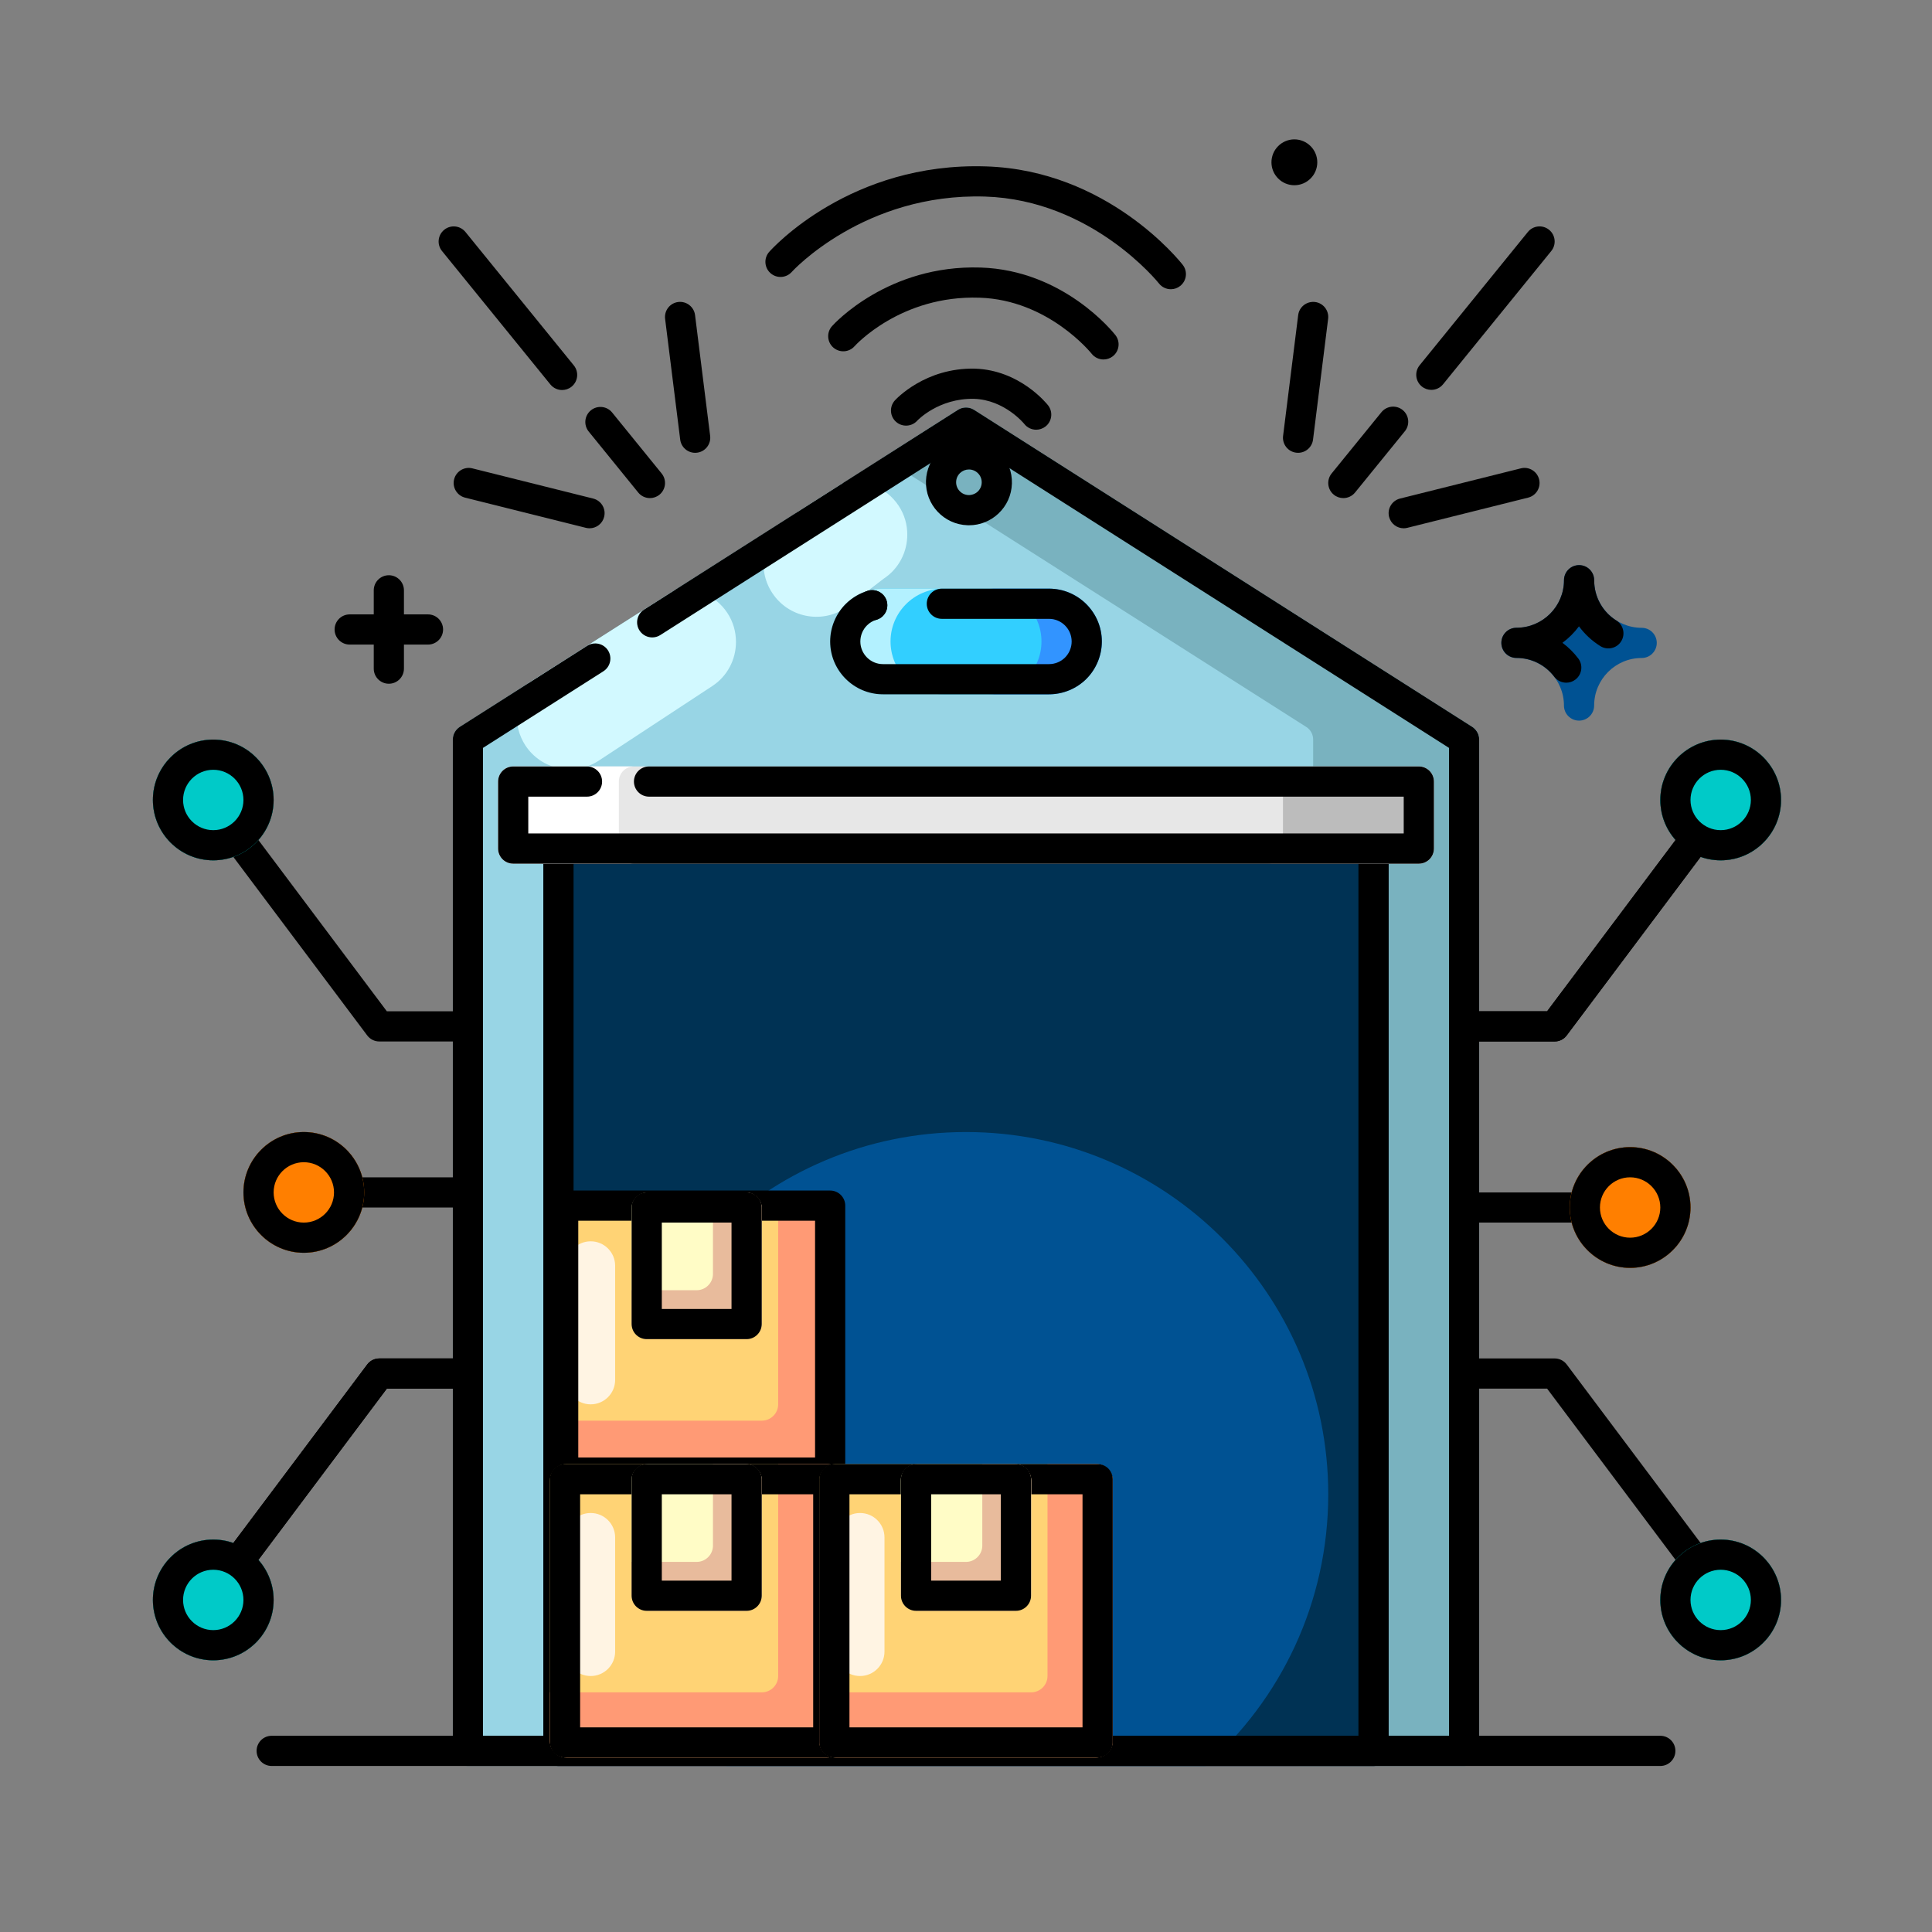<svg id="_x31_3" enable-background="new 0 0 128 128" height="512" viewBox="0 0 128 128" width="512" xmlns="http://www.w3.org/2000/svg"><rect x="0" y="0" width="128" height="128" fill="#808080" stroke="none"/><g><path d="m98 49v67c0 .55-.45 1-1 1h-66c-.55 0-1-.45-1-1v-67c0-.34.17-.66.46-.84l4.58-2.92 9.7-6.17 8.09-5.14.01-.01 2.97-1.89c.01-.01.01 0 .01 0l7.64-4.87c.33-.21.75-.21 1.08 0l33 21c.29.18.46.5.46.84z" fill="#98d5e5"/></g><g><path d="m48.76 42.53c0 1.14-.55 2.26-1.58 2.93l-7.52 4.94c-1.62 1.06-3.79.6-4.85-1.01-.86-1.32-.73-3 .23-4.15l9.7-6.17c1.31-.2 2.68.37 3.45 1.54.39.59.57 1.26.57 1.92z" fill="#d2f9ff"/></g><g><path d="m60.11 35.42c0 1.14-.55 2.26-1.58 2.93l-2.52 1.94c-1.62 1.06-3.79.61-4.85-1.01-1.06-1.61-.61-3.78 1-4.84l.67-.51.01-.01 2.97-1.89c.01-.01.01 0 .01 0 1.39-.33 2.89.22 3.72 1.48.39.59.57 1.25.57 1.91z" fill="#d2f9ff"/></g><g><path d="m98 49v67c0 .55-.45 1-1 1h-11c.55 0 1-.45 1-1v-67c0-.34-.17-.66-.46-.84l-28.04-17.84 4.96-3.16c.33-.21.75-.21 1.08 0l33 21c.29.18.46.5.46.84z" fill="#79b2bf"/></g><g><path d="m69.5 39h-11c-1.93 0-3.5 1.57-3.5 3.5s1.57 3.5 3.5 3.5h11c1.93 0 3.5-1.57 3.5-3.5s-1.57-3.5-3.5-3.5z" fill="#32cfff"/></g><g><path d="m73 42.5c0 1.93-1.57 3.5-3.5 3.5h-4c1.93 0 3.5-1.57 3.5-3.5s-1.57-3.5-3.5-3.5h4c1.93 0 3.5 1.57 3.5 3.5z" fill="#3294ff"/></g><g><path d="m62.5 46h-4c-1.93 0-3.5-1.57-3.5-3.5s1.57-3.5 3.5-3.5h4c-1.93 0-3.5 1.57-3.5 3.5s1.57 3.5 3.5 3.5z" fill="#b3f1ff"/></g><g><path d="m92 52v64c0 .55-.45 1-1 1h-54c-.55 0-1-.45-1-1v-64c0-.55.45-1 1-1h54c.55 0 1 .45 1 1z" fill="#003254"/></g><g><path d="m110 117h-92c-.552 0-1-.447-1-1s.448-1 1-1h92c.553 0 1 .447 1 1s-.447 1-1 1z"/></g><g><path d="m88 99c0 7.17-3.15 13.61-8.14 18h-31.72c-4.99-4.39-8.14-10.83-8.14-18 0-13.25 10.75-24 24-24s24 10.75 24 24z" fill="#005293"/></g><g><path d="m97 117h-66c-.552 0-1-.447-1-1v-67c0-.342.175-.66.463-.844l8.44-5.37c.465-.296 1.085-.158 1.38.307.296.466.159 1.084-.307 1.381l-7.976 5.075v65.451h64v-65.451l-32-20.364-20.253 12.889c-.466.296-1.084.158-1.381-.307-.296-.466-.159-1.084.307-1.381l20.79-13.23c.328-.209.746-.209 1.074 0l33 21c.288.184.463.502.463.844v67c0 .553-.447 1-1 1z"/></g><g><path d="m69.5 46h-11c-1.93 0-3.5-1.57-3.5-3.5 0-.926.373-1.828 1.023-2.478.414-.414.928-.72 1.485-.883.529-.156 1.086.149 1.241.679s-.148 1.086-.678 1.241c-.24.07-.454.197-.634.378-.278.278-.437.665-.437 1.063 0 .827.673 1.5 1.5 1.5h11c.397 0 .784-.159 1.061-.437.28-.279.439-.666.439-1.063 0-.827-.673-1.5-1.5-1.5h-7.1c-.552 0-1-.447-1-1s.448-1 1-1h7.1c1.93 0 3.5 1.57 3.5 3.5 0 .925-.373 1.828-1.024 2.478-.648.649-1.551 1.022-2.476 1.022z"/></g><g><path d="m91 117h-54c-.552 0-1-.447-1-1v-64c0-.553.448-1 1-1h54c.553 0 1 .447 1 1v64c0 .553-.447 1-1 1zm-53-2h52v-62h-52z"/></g><g><g><path d="m103 69h-6c-.553 0-1-.447-1-1s.447-1 1-1h5.5l8.7-11.6c.332-.442.959-.53 1.399-.2.442.331.532.958.2 1.399l-9 12c-.188.253-.485.401-.799.401z"/></g><g><path d="m114 57c-2.206 0-4-1.794-4-4s1.794-4 4-4 4 1.794 4 4-1.794 4-4 4zm0-6c-1.103 0-2 .897-2 2s.897 2 2 2c1.102 0 2-.897 2-2s-.898-2-2-2z"/></g></g><g><path d="m112.001 104c-.305 0-.605-.138-.801-.4l-8.7-11.6h-5.5c-.553 0-1-.447-1-1s.447-1 1-1h6c.314 0 .611.148.8.4l9 12c.332.441.242 1.068-.2 1.399-.18.136-.39.201-.599.201z"/></g><g><path d="m114 110c-2.206 0-4-1.794-4-4s1.794-4 4-4 4 1.794 4 4-1.794 4-4 4zm0-6c-1.103 0-2 .897-2 2s.897 2 2 2c1.102 0 2-.897 2-2s-.898-2-2-2z"/></g><g><path d="m108 84c-2.206 0-4-1.794-4-4s1.794-4 4-4 4 1.794 4 4-1.794 4-4 4zm0-6c-1.103 0-2 .897-2 2s.897 2 2 2c1.102 0 2-.897 2-2s-.898-2-2-2z"/></g><g><path d="m105 81h-8c-.553 0-1-.447-1-1s.447-1 1-1h8c.553 0 1 .447 1 1s-.447 1-1 1z"/></g><g><g><path d="m16.128 104c-.209 0-.419-.065-.599-.2-.442-.331-.531-.958-.2-1.399l9-12c.188-.252.485-.4.8-.4h5c.552 0 1 .447 1 1s-.448 1-1 1h-4.5l-8.7 11.6c-.196.261-.496.399-.801.399z"/></g><g><path d="m14.129 110c-2.206 0-4-1.794-4-4s1.794-4 4-4 4 1.794 4 4-1.794 4-4 4zm0-6c-1.103 0-2 .897-2 2s.897 2 2 2 2-.897 2-2-.897-2-2-2z"/></g></g><g><path d="m108.765 41.594c-1.736 0-3.149-1.413-3.149-3.15 0-.553-.447-1-1-1s-1 .447-1 1c0 1.737-1.413 3.15-3.149 3.15-.553 0-1 .447-1 1s.447 1 1 1c1.736 0 3.149 1.413 3.149 3.149 0 .553.447 1 1 1s1-.447 1-1c0-1.736 1.413-3.149 3.149-3.149.553 0 1-.447 1-1s-.448-1-1-1z" fill="#005293"/></g><g><path d="m30.129 69h-5c-.315 0-.611-.148-.8-.4l-9-12c-.332-.441-.242-1.068.2-1.399.443-.331 1.069-.242 1.4.2l8.7 11.6h4.5c.552 0 1 .447 1 1s-.447.999-1 .999z"/></g><g><path d="m14.129 57c-2.206 0-4-1.794-4-4s1.794-4 4-4 4 1.794 4 4-1.794 4-4 4zm0-6c-1.103 0-2 .897-2 2s.897 2 2 2 2-.897 2-2-.897-2-2-2z"/></g><g><path d="m20.129 83c-2.206 0-4-1.794-4-4s1.794-4 4-4 4 1.794 4 4-1.794 4-4 4zm0-6c-1.103 0-2 .897-2 2s.897 2 2 2 2-.897 2-2-.897-2-2-2z"/></g><g><path d="m30.129 80h-7c-.552 0-1-.447-1-1s.448-1 1-1h7c.552 0 1 .447 1 1s-.447 1-1 1z"/></g><g><g><path d="m73.111 23.816c-.298 0-.592-.132-.789-.384-.026-.034-2.868-3.565-7.424-3.709-5.222-.178-8.251 3.181-8.281 3.215-.365.413-.999.45-1.412.084-.413-.367-.45-.999-.084-1.412.147-.166 3.72-4.076 9.839-3.885 5.514.172 8.8 4.3 8.938 4.475.34.436.263 1.064-.172 1.404-.183.143-.4.212-.615.212z"/></g><g><path d="m68.65 28.47c-.298 0-.592-.132-.789-.384-.01-.013-1.301-1.599-3.333-1.663-2.345-.045-3.738 1.426-3.751 1.44-.366.413-.999.45-1.412.084-.413-.367-.45-.999-.083-1.412.08-.09 2.017-2.187 5.309-2.111 2.987.094 4.772 2.335 4.847 2.43.34.436.263 1.064-.172 1.404-.184.142-.401.212-.616.212z"/></g><g><path d="m77.572 19.162c-.297 0-.591-.131-.788-.382-.043-.056-4.436-5.533-11.516-5.757-8.009-.247-12.766 4.94-12.812 4.993-.367.411-.999.446-1.411.079-.411-.367-.449-.997-.083-1.409.215-.243 5.395-5.957 14.369-5.661 8.039.253 12.828 6.266 13.028 6.521.34.436.263 1.062-.172 1.402-.182.145-.399.214-.615.214z"/></g><g><path d="m64.197 34.801c-.031 0-.062-.001-.092-.002-1.569-.049-2.806-1.366-2.757-2.936.024-.761.343-1.467.897-1.987.554-.521 1.278-.793 2.039-.77 1.568.049 2.806 1.366 2.758 2.935 0 .001 0 .001-.001.001-.023.761-.343 1.467-.897 1.987-.533.499-1.221.772-1.947.772zm-.004-3.697c-.216 0-.421.081-.58.229-.165.155-.26.365-.267.592-.015.468.354.859.821.875.214.005.442-.074.607-.229s.26-.365.267-.592c.015-.468-.354-.859-.821-.875-.008 0-.017 0-.027 0zm1.849.907h.01z"/></g></g><g><path d="m103.77 45.23c-.302 0-.601-.136-.797-.396-.602-.791-1.515-1.245-2.504-1.245-.553 0-1-.447-1-1s.447-1 1-1c1.737 0 3.15-1.413 3.15-3.149 0-.553.447-1 1-1s1 .447 1 1c0 1.099.549 2.098 1.469 2.671.469.292.611.909.319 1.378-.292.468-.908.61-1.378.319-.562-.351-1.04-.797-1.418-1.312-.308.416-.677.784-1.094 1.092.39.289.743.637 1.047 1.037.334.439.249 1.066-.191 1.4-.18.139-.392.205-.603.205z"/></g><g><g><path d="m25.762 45.299c-.552 0-1-.447-1-1v-5.188c0-.553.448-1 1-1s1 .447 1 1v5.188c0 .553-.448 1-1 1z"/></g><g><path d="m28.355 42.705h-5.187c-.552 0-1-.447-1-1s.448-1 1-1h5.187c.552 0 1 .447 1 1s-.447 1-1 1z"/></g></g><g><g><path d="m85.755 12.272c-.837 0-1.518-.682-1.518-1.519s.682-1.519 1.518-1.519 1.519.682 1.519 1.519-.682 1.519-1.519 1.519z"/></g></g><g><circle cx="14.129" cy="106" fill="#00cac8" r="4"/></g><g><circle cx="14.129" cy="53" fill="#00cac8" r="4"/></g><g><circle cx="20.129" cy="79" fill="#ff7f00" r="4"/></g><g><circle cx="114" cy="53" fill="#00cac8" r="4"/></g><g><circle cx="114" cy="106" fill="#00cac8" r="4"/></g><g><circle cx="108" cy="80" fill="#ff7f00" r="4"/></g><g><path d="m86.001 30c-.041 0-.083-.003-.125-.008-.548-.068-.937-.568-.868-1.116l1-8c.068-.548.566-.931 1.116-.868.548.068.936.568.868 1.116l-1 8c-.063.506-.494.876-.991.876z"/></g><g><path d="m92.999 35c-.448 0-.855-.303-.969-.758-.135-.535.191-1.078.728-1.212l8-2c.534-.136 1.078.191 1.212.727.135.535-.191 1.078-.728 1.212l-8 2c-.081.021-.163.031-.243.031z"/></g><g><path d="m94.829 25.83c-.221 0-.444-.073-.629-.224-.43-.349-.494-.977-.146-1.406l7.17-8.83c.347-.429.978-.495 1.406-.146.43.349.494.978.146 1.406l-7.17 8.83c-.197.244-.486.37-.777.37z"/></g><g><path d="m88.999 33c-.222 0-.444-.073-.63-.224-.429-.349-.493-.979-.146-1.407l3.3-4.059c.35-.429.979-.493 1.407-.146.429.349.493.978.146 1.407l-3.3 4.06c-.198.243-.486.369-.777.369z"/></g><g><path d="m46.056 30c-.497 0-.928-.37-.991-.876l-1-8c-.068-.548.32-1.048.868-1.116.542-.068 1.048.319 1.116.868l1 8c.068.548-.32 1.048-.868 1.116-.042.005-.084.008-.125.008z"/></g><g><path d="m39.058 35c-.081 0-.162-.01-.244-.03l-8-2c-.536-.134-.861-.677-.728-1.212.134-.537.679-.862 1.213-.727l8 2c.536.134.861.677.727 1.212-.112.454-.52.757-.968.757z"/></g><g><path d="m37.241 25.84c-.291 0-.579-.126-.777-.369l-7.18-8.84c-.348-.429-.283-1.059.146-1.407.428-.348 1.058-.283 1.407.145l7.18 8.84c.348.429.283 1.059-.146 1.407-.186.151-.409.224-.63.224z"/></g><g><path d="m43.06 33c-.291 0-.579-.126-.777-.37l-3.28-4.04c-.348-.429-.283-1.058.146-1.406.43-.347 1.059-.283 1.407.146l3.28 4.04c.348.429.283 1.058-.146 1.406-.185.151-.408.224-.63.224z"/></g><g><path d="m94 50.777h-60c-.552 0-1 .447-1 1v4.445c0 .553.448 1 1 1h60c.553 0 1-.447 1-1v-4.445c0-.552-.447-1-1-1z" fill="#e7e7e7"/></g><g><path d="m42 57.22h-8c-.55 0-1-.44-1-1v-4.44c0-.56.45-1 1-1h8c-.55 0-1 .44-1 1v4.44c0 .56.45 1 1 1z" fill="#fff"/></g><g><path d="m95 51.78v4.44c0 .56-.45 1-1 1h-10c.55 0 1-.44 1-1v-4.44c0-.56-.45-1-1-1h10c.55 0 1 .44 1 1z" fill="#bcbcbc"/></g><g><path d="m94 57.22h-60c-.552 0-1-.447-1-1v-4.44c0-.553.448-1 1-1h4.89c.552 0 1 .447 1 1s-.448 1-1 1h-3.89v2.439h58v-2.439h-50c-.552 0-1-.447-1-1s.448-1 1-1h51c.553 0 1 .447 1 1v4.439c0 .553-.447 1.001-1 1.001z"/></g><g><path d="m103 69h-6c-.553 0-1-.447-1-1s.447-1 1-1h5.5l8.7-11.6c.332-.442.959-.53 1.399-.2.442.331.532.958.2 1.399l-9 12c-.188.253-.485.401-.799.401z"/></g><g><path d="m114 57c-2.206 0-4-1.794-4-4s1.794-4 4-4 4 1.794 4 4-1.794 4-4 4zm0-6c-1.103 0-2 .897-2 2s.897 2 2 2c1.102 0 2-.897 2-2s-.898-2-2-2z"/></g><g><path d="m114 110c-2.206 0-4-1.794-4-4s1.794-4 4-4 4 1.794 4 4-1.794 4-4 4zm0-6c-1.103 0-2 .897-2 2s.897 2 2 2c1.102 0 2-.897 2-2s-.898-2-2-2z"/></g><g><path d="m108 84c-2.206 0-4-1.794-4-4s1.794-4 4-4 4 1.794 4 4-1.794 4-4 4zm0-6c-1.103 0-2 .897-2 2s.897 2 2 2c1.102 0 2-.897 2-2s-.898-2-2-2z"/></g><g><path d="m16.128 104c-.209 0-.419-.065-.599-.2-.442-.331-.531-.958-.2-1.399l9-12c.188-.252.485-.4.8-.4h5c.552 0 1 .447 1 1s-.448 1-1 1h-4.5l-8.7 11.6c-.196.261-.496.399-.801.399z"/></g><g><path d="m14.129 110c-2.206 0-4-1.794-4-4s1.794-4 4-4 4 1.794 4 4-1.794 4-4 4zm0-6c-1.103 0-2 .897-2 2s.897 2 2 2 2-.897 2-2-.897-2-2-2z"/></g><g><path d="m14.129 57c-2.206 0-4-1.794-4-4s1.794-4 4-4 4 1.794 4 4-1.794 4-4 4zm0-6c-1.103 0-2 .897-2 2s.897 2 2 2 2-.897 2-2-.897-2-2-2z"/></g><g><path d="m20.129 83c-2.206 0-4-1.794-4-4s1.794-4 4-4 4 1.794 4 4-1.794 4-4 4zm0-6c-1.103 0-2 .897-2 2s.897 2 2 2 2-.897 2-2-.897-2-2-2z"/></g><g><g><path d="m54.796 79h-17.281c-.597 0-1.08.484-1.08 1.08v17.281c0 .597.484 1.08 1.08 1.08h17.281c.596 0 1.08-.484 1.08-1.08v-17.281c0-.596-.483-1.08-1.08-1.08z" fill="#ffd375"/></g><g><path d="m55.876 80.08v17.281c0 .594-.486 1.08-1.08 1.08h-17.281c-.594 0-1.08-.486-1.08-1.08v-3.24h14.041c.594 0 1.08-.486 1.08-1.08v-14.041h3.24c.594 0 1.08.486 1.08 1.08z" fill="#ff9a75"/></g><g><path d="m39.135 93.041c-.895 0-1.62-.725-1.62-1.62v-7.561c0-.895.725-1.62 1.62-1.62.895 0 1.62.725 1.62 1.62v7.561c.001.894-.725 1.62-1.62 1.62z" fill="#fff4e3"/></g><g><path d="m55 98.564h-17.688c-.552 0-1-.447-1-1v-17.687c0-.553.448-1 1-1h17.688c.552 0 1 .447 1 1v17.688c0 .552-.448.999-1 .999zm-16.688-2h15.688v-15.687h-15.688z"/></g><g><path d="m49.396 79h-6.48c-.596 0-1.08.484-1.08 1.08v7.56c0 .596.484 1.08 1.08 1.08h6.48c.597 0 1.08-.484 1.08-1.08v-7.56c0-.596-.483-1.08-1.08-1.08z" fill="#fffcc6"/></g><g><path d="m50.476 80.08v7.56c0 .594-.486 1.08-1.08 1.08h-6.48c-.594 0-1.08-.486-1.08-1.08v-2.16h4.32c.594 0 1.08-.486 1.08-1.08v-5.4h2.16c.594 0 1.08.486 1.08 1.08z" fill="#e8bb9c"/></g><g><path d="m49.465 88.721h-6.618c-.552 0-1-.447-1-1v-7.721c0-.553.448-1 1-1h6.618c.552 0 1 .447 1 1v7.721c0 .552-.448 1-1 1zm-5.618-2h4.618v-5.721h-4.618z"/></g></g><g><g><path d="m54.796 97h-17.281c-.597 0-1.08.484-1.08 1.08v17.281c0 .597.484 1.08 1.08 1.08h17.281c.596 0 1.08-.484 1.08-1.08v-17.281c0-.596-.483-1.08-1.08-1.08z" fill="#ffd375"/></g><g><path d="m55.876 98.08v17.281c0 .594-.486 1.08-1.08 1.08h-17.281c-.594 0-1.08-.486-1.08-1.08v-3.24h14.041c.594 0 1.08-.486 1.08-1.08v-14.041h3.24c.594 0 1.08.486 1.08 1.08z" fill="#ff9a75"/></g><g><path d="m39.135 111.041c-.895 0-1.62-.725-1.62-1.62v-7.561c0-.895.725-1.62 1.62-1.62.895 0 1.62.725 1.62 1.62v7.561c.001.894-.725 1.62-1.62 1.62z" fill="#fff4e3"/></g><g><path d="m54.876 116.441h-17.441c-.552 0-1-.447-1-1v-17.441c0-.553.448-1 1-1h17.441c.552 0 1 .447 1 1v17.441c0 .553-.447 1-1 1zm-16.441-2h15.441v-15.441h-15.441z"/></g><g><path d="m49.396 97h-6.48c-.596 0-1.08.484-1.08 1.08v7.56c0 .596.484 1.08 1.08 1.08h6.48c.597 0 1.08-.484 1.08-1.08v-7.56c0-.596-.483-1.08-1.08-1.08z" fill="#fffcc6"/></g><g><path d="m50.476 98.08v7.56c0 .594-.486 1.08-1.08 1.08h-6.48c-.594 0-1.08-.486-1.08-1.08v-2.16h4.32c.594 0 1.08-.486 1.08-1.08v-5.4h2.16c.594 0 1.08.486 1.08 1.08z" fill="#e8bb9c"/></g><g><path d="m49.465 106.721h-6.618c-.552 0-1-.447-1-1v-7.721c0-.553.448-1 1-1h6.618c.552 0 1 .447 1 1v7.721c0 .552-.448 1-1 1zm-5.618-2h4.618v-5.721h-4.618z"/></g></g><g><g><path d="m72.64 97h-17.281c-.596 0-1.08.484-1.08 1.08v17.281c0 .597.484 1.08 1.08 1.08h17.281c.597 0 1.08-.484 1.08-1.08v-17.281c.001-.596-.483-1.08-1.08-1.08z" fill="#ffd375"/></g><g><path d="m73.721 98.08v17.281c0 .594-.486 1.08-1.08 1.08h-17.282c-.594 0-1.08-.486-1.08-1.08v-3.24h14.041c.594 0 1.08-.486 1.08-1.08v-14.041h3.24c.595 0 1.081.486 1.081 1.08z" fill="#ff9a75"/></g><g><path d="m56.98 111.041c-.895 0-1.62-.725-1.62-1.62v-7.561c0-.895.725-1.62 1.62-1.62.895 0 1.62.725 1.62 1.62v7.561c0 .894-.726 1.62-1.62 1.62z" fill="#fff4e3"/></g><g><path d="m72.721 116.441h-17.442c-.552 0-1-.447-1-1v-17.441c0-.553.448-1 1-1h17.441c.553 0 1 .447 1 1v17.441c.001.553-.447 1-.999 1zm-16.442-2h15.441v-15.441h-15.441z"/></g><g><path d="m67.24 97h-6.48c-.597 0-1.08.484-1.08 1.08v7.56c0 .596.484 1.08 1.08 1.08h6.48c.596 0 1.08-.484 1.08-1.08v-7.56c0-.596-.483-1.08-1.08-1.08z" fill="#fffcc6"/></g><g><path d="m68.32 98.08v7.56c0 .594-.486 1.08-1.08 1.08h-6.48c-.594 0-1.08-.486-1.08-1.08v-2.16h4.32c.594 0 1.08-.486 1.08-1.08v-5.4h2.16c.594 0 1.08.486 1.08 1.08z" fill="#e8bb9c"/></g><g><path d="m67.309 106.721h-6.617c-.552 0-1-.447-1-1v-7.721c0-.553.448-1 1-1h6.617c.553 0 1 .447 1 1v7.721c0 .552-.448 1-1 1zm-5.618-2h4.617v-5.721h-4.617z"/></g></g><g><path d="m57.79 41.1h-.01c-.552 0-1-.447-1-1s.448-1 1-1 1.005.447 1.005 1-.443 1-.995 1z"/></g></svg>